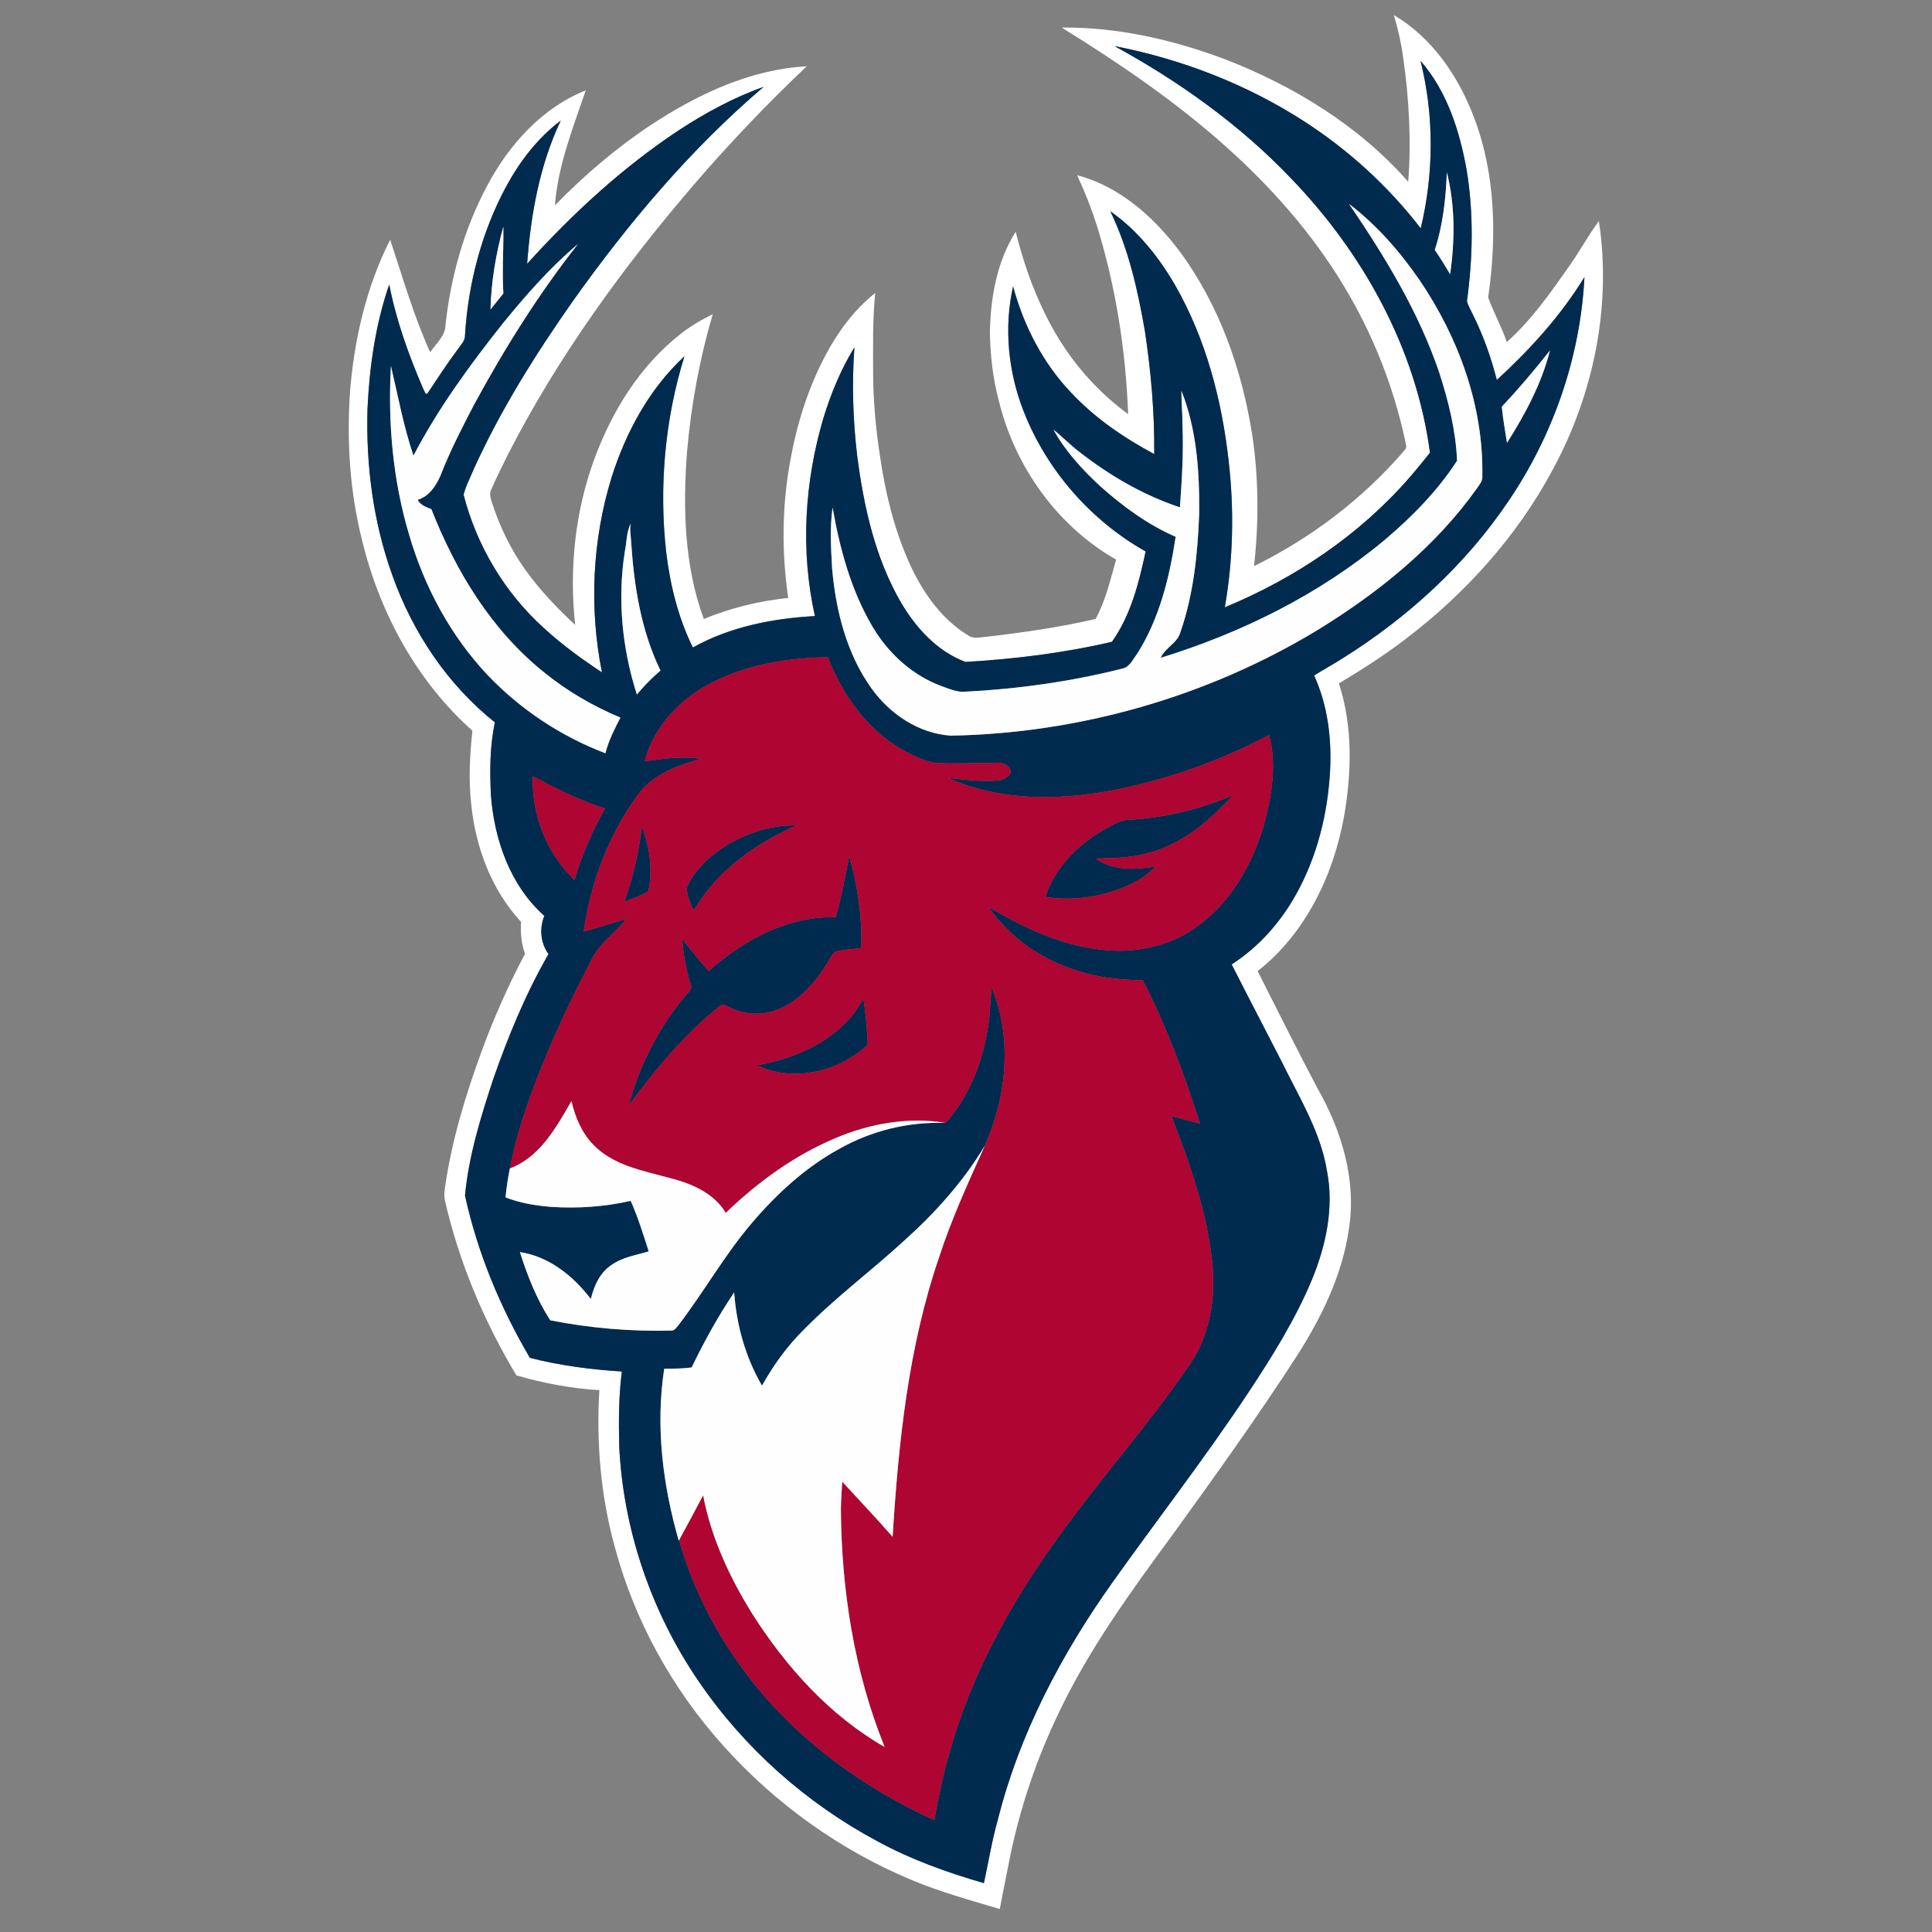 <?xml version="1.0" encoding="utf-8"?>
<!-- Generator: Adobe Illustrator 19.1.0, SVG Export Plug-In . SVG Version: 6.00 Build 0)  -->
<svg version="1.1" id="Слой_1" xmlns="http://www.w3.org/2000/svg" xmlns:xlink="http://www.w3.org/1999/xlink" x="0px" y="0px"
	 viewBox="0 0 1024 1024" style="enable-background:new 0 0 1024 1024;" xml:space="preserve">
<rect x="0" y="0" width="1024" height="1024" fill="#808080" stroke="none"/>
<path style="fill-rule:evenodd;clip-rule:evenodd;fill:#FFFFFF;" d="M738.793,8
	c20.206,11.91,34.157,32.317,42.342,53.94
	c11.676,30.388,12.2,63.876,7.628,95.758c2.922,7.962,7.104,15.512,9.869,23.597
	c12.869-11.453,22.883-25.693,32.719-39.722
	c5.687-7.94,10.326-16.582,16.081-24.455c6.858,45.142-2.81,91.945-24.5,131.889
	c-18.823,35.183-46.111,65.448-77.771,89.558
	c-11.285,8.709-23.362,16.292-35.518,23.686
	c7.438,22.727,6.78,47.35,2.699,70.679
	c-5.687,31.202-20.43,61.891-45.777,81.774
	c10.405,20.675,20.809,41.35,31.57,61.835
	c12.925,22.593,21.02,49.044,16.75,75.206
	c-3.479,24.021-14.352,46.234-27.254,66.53
	c-21.043,32.54-43.625,64.043-66.329,95.435
	c-22.181,30.143-44.316,60.664-60.375,94.62
	c-11.408,23.675-19.861,48.766-25.314,74.482
	c-1.851,9.68-3.925,19.314-5.709,29.005c-15.645-4.672-31.447-8.988-46.535-15.311
	c-37.982-15.802-72.251-40.324-99.717-70.913
	c-27.21-30.165-47.472-66.697-57.888-105.995
	c-7.371-26.886-9.78-54.988-8.096-82.778c-14.899-0.926-29.663-3.647-43.982-7.873
	c-17.329-28.872-30.522-60.33-37.993-93.205c-0.401-2.141-0.089-4.316,0.178-6.446
	c3.546-24.768,10.873-48.81,19.449-72.251
	c6.49-17.664,14.129-34.904,22.961-51.531c-1.963-5.397-2.509-11.174-2.107-16.884
	c-15.691-16.961-24.132-39.61-26.418-62.381
	c-1.472-12.958-0.759-26.039,0.625-38.964
	c-29.452-26.206-49.022-62.315-58.345-100.364
	c-6.569-25.838-8.341-52.758-6.513-79.298c2.219-27.801,8.642-55.602,21.266-80.581
	c6.669,20.006,12.479,40.391,21.199,59.639c3.122-4.594,8.152-8.642,8.152-14.631
	c2.821-25.615,9.925-50.929,22.113-73.7
	c11.531-21.657,29.017-41.216,52.212-50.461
	c-6.791,19.872-14.731,39.8-16.337,60.943
	c15.378-15.813,32.25-30.21,50.628-42.443
	c24.757-16.315,52.791-29.641,82.822-31.247
	c-20.675,19.616-40.413,40.213-59.014,61.802
	c-38.027,44.249-72.675,91.799-99.293,143.844
	c-3.1,6.189-6.167,12.401-8.932,18.746c-0.993,1.94-0.424,4.126,0.156,6.089
	c4.148,13.07,10.159,25.593,18.189,36.733
	c7.616,10.549,16.627,20.017,26.15,28.849
	c-3.19-29.641-0.089-60.085,10.248-88.108
	c9.334-25.258,24.132-49.223,45.521-65.995c5.275-4.193,11.118-7.616,17.185-10.561
	c-7.036,23.742-11.486,48.219-13.649,72.876
	c-2.23,29.685-1.517,60.419,8.899,88.655c14.263-5.877,29.395-9.568,44.74-11.141
	c-3.535-23.987-3.345-48.565,1.026-72.429c3.468-19.504,9.434-38.673,18.734-56.204
	c6.624-12.512,15.222-24.176,26.362-33.031c-1.45,14.062-1.137,28.225-1.137,42.342
	c0.067,14.62,1.372,29.228,3.58,43.681c2.732,19.058,7.248,37.994,14.965,55.68
	c6.858,15.679,16.961,30.711,31.804,39.789c2.442,1.829,5.598,1.126,8.397,0.892
	c19.85-2.297,39.733-5.041,59.193-9.613c5.342-9.724,7.806-20.82,10.861-31.436
	c-31.392-17.876-53.806-49.569-62.248-84.484
	c-3.078-11.631-4.416-23.641-4.662-35.64
	c0.323-18.567,3.636-37.748,13.683-53.672c7.215,28.96,19.359,57.531,40.146,79.41
	c5.933,6.356,12.456,12.144,19.46,17.285
	c-1.283-33.756-6.524-67.467-16.527-99.762
	c-2.91-9.167-6.423-18.144-10.516-26.853
	c22.203,5.765,40.224,21.745,53.817,39.655
	c21.467,28.726,33.678,63.508,39.097,98.725c3.356,22.76,3.356,45.944,0.87,68.783
	c30.332-14.943,57.799-35.774,79.823-61.478c1.561-1.439,0.424-3.535,0.212-5.252
	c-6.211-28.682-17.129-56.349-32.295-81.473
	c-16.761-27.99-38.607-52.669-62.895-74.347
	c-26.708-23.864-56.416-44.082-86.826-62.894
	c29.474-0.29,58.702,6.367,86.201,16.66c36.689,14.14,71.37,35.361,97.476,65.08
	c1.684-21.991,0.424-44.138-2.687-65.961
	C742.685,22.798,740.934,15.338,738.793,8L738.793,8z M590.689,24.415
	c34.213,18.712,66.385,41.629,93.372,69.92
	c38.339,39.643,66.564,90.506,73.857,145.617
	c-3.491,4.293-6.914,8.642-10.56,12.813
	c-26.485,30.611-60.899,53.717-98.178,69.128
	c4.472-25.593,4.996-51.799,2.03-77.592
	c-3.624-32.373-12.077-64.712-28.358-93.126
	c-8.754-15.099-19.961-29.15-34.369-39.198
	c9.68,19.95,14.564,41.796,18.344,63.531
	c3.234,21.556,5.152,43.346,4.94,65.158
	c-16.091-8.587-31.369-19.058-43.914-32.395
	c-15.032-15.713-25.258-35.562-30.901-56.471
	c-4.929,21.991-2.587,45.331,5.62,66.251
	c12.211,31.135,35.495,57.81,64.634,74.225
	c-3.524,16.649-7.884,33.834-17.854,47.896
	c-25.414,5.922-51.542,9.155-77.592,10.661
	c-14.898-5.498-26.15-17.865-34.079-31.246
	c-13.805-23.686-19.85-50.952-23.34-77.871
	c-2.275-19.114-2.877-38.439-1.483-57.631
	c-7.081,11.542-12.3,24.143-16.292,37.057
	c-10.159,34.001-12.401,70.656-4.639,105.393
	c-22.348,1.226-44.985,5.642-64.69,16.649
	c-7.817-15.824-12.077-33.22-14.162-50.684
	c-3.859-34.715-0.658-70.288,9.68-103.665
	c-18.623,17.263-31.057,40.29-38.64,64.322
	c-10.226,33.265-11.876,69.106-5.063,103.219
	c-10.772-7.115-21.266-14.72-30.778-23.485
	c-20.731-18.712-35.629-43.636-42.554-70.667
	c1.071-4.606,3.457-8.788,5.185-13.17c14.218-31.436,32.618-60.809,52.401-89.023
	c29.507-41.506,62.549-80.882,101.412-113.969
	c-15.958,5.62-30.901,13.806-45.041,23.039
	c-29.83,19.772-56.337,44.227-80.291,70.723
	c1.929-25.983,6.557-52.212,17.82-75.909
	c-12.3,9.256-21.802,21.757-29.083,35.216
	c-12.913,24.098-19.95,51.163-21.656,78.395c0.156,3.1-2.264,5.297-3.858,7.65
	c-5.621,7.516-10.728,15.389-15.925,23.173c-1.171,1.528-1.93-1.628-2.42-2.398
	c-7.673-17.776-14.263-36.12-17.966-55.167c-7.304,21.177-10.482,43.569-11.52,65.883
	c-0.859,29.853,3,60.04,13.159,88.209c10.717,30.221,29.206,57.944,54.375,78.005
	c-2.743,12.768-2.766,25.938-2.097,38.93
	c1.862,23.474,10.282,47.628,28.292,63.608
	c-2.687,6.602-2.063,14.441,2.219,20.24c-12.122,21.043-21.389,43.602-29.362,66.496
	c-6.601,20.028-12.925,40.447-14.898,61.523
	c6.613,30.277,18.69,59.304,34.38,86.001c15.947,4.115,32.329,6.2,48.743,7.248
	c-1.661,13.092-1.706,26.307-1.394,39.477
	c2.096,44.383,16.984,87.952,42.03,124.618
	c24.087,35.35,56.951,64.612,94.654,84.785
	c17.865,9.769,37.101,16.66,56.616,22.291
	c2.442-11.319,4.282-22.782,7.461-33.934
	c11.43-45.398,33.611-87.372,60.597-125.366
	c23.954-33.633,49.279-66.296,72.106-100.732
	c12.646-19.125,24.901-38.707,33.733-59.939c7.483-18.177,11.776-38.373,7.851-57.921
	c-2.743-16.527-10.616-31.514-18.222-46.234
	c-10.572-21.032-21.589-41.818-32.217-62.816
	c14.252-9.167,25.816-22.181,34.034-36.945
	c11.241-20.039,16.895-42.889,18.133-65.738
	c0.881-17.151-1.271-34.715-8.464-50.439c5.052-3.2,10.315-6.044,15.344-9.256
	c34.313-21.5,64.913-49.435,87.607-83.09
	c23.809-35.038,38.183-76.488,40.335-118.842
	c-12.512,20.463-28.838,38.361-46.435,54.553
	c-3.033-11.821-7.104-23.374-12.534-34.313c-1.127-2.487-2.643-4.829-3.312-7.483
	c3.145-23.006,3.624-46.569-0.167-69.541
	c-3.691-20.675-10.404-41.729-24.422-57.798
	c7.237,28.994,7.092,59.75,0.089,88.755
	c-17.218-22.348-38.339-41.617-62.058-56.884
	C660.531,44.544,626.162,31.307,590.689,24.415z"/>
<path style="fill-rule:evenodd;clip-rule:evenodd;fill:#002B4F;" d="M590.689,24.415
	c35.473,6.892,69.842,20.128,100.264,39.722
	c23.719,15.266,44.84,34.536,62.058,56.884
	c7.003-29.005,7.148-59.761-0.089-88.755c14.017,16.069,20.731,37.123,24.422,57.798
	c3.791,22.972,3.312,46.536,0.167,69.541c0.669,2.654,2.186,4.996,3.312,7.483
	c5.431,10.94,9.501,22.493,12.534,34.313
	c17.597-16.192,33.923-34.09,46.435-54.553
	c-2.152,42.354-16.526,83.804-40.335,118.842
	c-22.694,33.655-53.293,61.59-87.607,83.09
	c-5.029,3.212-10.293,6.055-15.344,9.256c7.193,15.724,9.345,33.288,8.464,50.439
	c-1.238,22.849-6.892,45.699-18.133,65.738
	c-8.219,14.765-19.783,27.778-34.034,36.945
	c10.627,20.998,21.645,41.785,32.217,62.816
	c7.606,14.72,15.478,29.708,18.222,46.234c3.925,19.549-0.368,39.744-7.851,57.921
	c-8.832,21.232-21.087,40.814-33.733,59.939
	c-22.827,34.436-48.152,67.099-72.106,100.732
	c-26.987,37.993-49.167,79.968-60.597,125.366
	c-3.179,11.152-5.018,22.615-7.461,33.934
	c-19.515-5.631-38.751-12.523-56.616-22.291
	c-37.704-20.173-70.567-49.435-94.654-84.785
	c-25.046-36.666-39.934-80.235-42.03-124.618
	c-0.312-13.17-0.268-26.385,1.394-39.477c-16.415-1.048-32.796-3.134-48.743-7.248
	c-15.69-26.697-27.767-55.724-34.38-86.001
	c1.973-21.076,8.297-41.495,14.898-61.523c7.973-22.894,17.24-45.453,29.362-66.496
	c-4.283-5.799-4.907-13.638-2.219-20.24
	c-18.01-15.98-26.429-40.134-28.292-63.608
	c-0.669-12.992-0.647-26.162,2.097-38.93c-25.169-20.061-43.658-47.784-54.375-78.005
	c-10.159-28.169-14.017-58.356-13.159-88.209
	c1.037-22.314,4.215-44.707,11.52-65.883
	c3.702,19.047,10.293,37.391,17.966,55.167c0.49,0.769,1.249,3.925,2.42,2.398
	c5.196-7.784,10.303-15.657,15.925-23.173c1.594-2.353,4.015-4.55,3.858-7.65
	c1.706-27.232,8.743-54.297,21.656-78.395c7.282-13.46,16.783-25.961,29.083-35.216
	c-11.263,23.697-15.891,49.926-17.82,75.909
	c23.954-26.496,50.461-50.951,80.291-70.723
	c14.14-9.233,29.083-17.419,45.041-23.039
	c-38.863,33.087-71.905,72.463-101.412,113.969
	c-19.783,28.213-38.183,57.587-52.401,89.023
	c-1.728,4.382-4.114,8.564-5.185,13.17c6.926,27.031,21.824,51.955,42.554,70.667
	c9.512,8.765,20.006,16.371,30.778,23.485
	c-6.814-34.113-5.163-69.954,5.063-103.219
	c7.583-24.032,20.017-47.059,38.64-64.322
	c-10.338,33.376-13.538,68.95-9.68,103.665
	c2.085,17.463,6.345,34.86,14.162,50.684
	c19.705-11.007,42.342-15.423,64.69-16.649
	c-7.762-34.737-5.52-71.392,4.639-105.393
	c3.992-12.913,9.211-25.515,16.292-37.057
	c-1.394,19.192-0.792,38.518,1.483,57.631c3.491,26.92,9.535,54.185,23.34,77.871
	c7.929,13.382,19.181,25.749,34.079,31.246
	c26.05-1.506,52.178-4.739,77.592-10.661
	c9.969-14.062,14.33-31.246,17.854-47.896
	c-29.139-16.415-52.423-43.089-64.634-74.225
	c-8.208-20.92-10.549-44.26-5.62-66.251
	c5.643,20.909,15.869,40.759,30.901,56.471
	c12.545,13.337,27.823,23.809,43.914,32.395
	c0.212-21.813-1.706-43.603-4.94-65.158c-3.78-21.735-8.664-43.58-18.344-63.531
	c14.408,10.048,25.615,24.098,34.369,39.198
	c16.281,28.414,24.734,60.753,28.358,93.126
	c2.966,25.794,2.442,52-2.03,77.592
	c37.28-15.412,71.693-38.517,98.178-69.128
	c3.647-4.171,7.07-8.52,10.56-12.813
	c-7.293-55.111-35.518-105.973-73.857-145.617
	C657.074,66.044,624.902,43.127,590.689,24.415L590.689,24.415z M766.85,91.291
	c-0.524,13.895-2.007,27.901-6.39,41.16c2.9,4.16,5.52,8.52,8.13,12.88
	C771.165,127.455,771.299,108.91,766.85,91.291L766.85,91.291z M715.017,108.063
	c19.013,27.957,36.889,57.174,47.796,89.357c4.907,15.155,8.81,30.867,9.456,46.814
	c-10.348,15.936-23.82,29.652-38.283,41.896
	c-34.648,28.894-75.83,49.301-118.809,62.538
	c2.387-5.453,8.899-7.761,10.471-13.627c7.003-20.129,9.144-41.562,9.947-62.739
	c0.201-21.957-1.193-44.506-9.401-65.125c-0.067,6.133,0.591,12.244,0.558,18.389
	c0.602,14.463-0.357,28.927-1.36,43.346
	c-19.27-6.401-37.113-16.75-53.081-29.217
	c-4.896-3.691-9.155-8.141-13.94-11.943
	c6.312,11.408,15.255,21.132,24.779,29.953
	c12.021,10.672,25.146,20.396,39.978,26.797
	c-3.267,21.589-8.642,43.547-20.507,62.17c-2.242,2.911-3.97,7.104-7.996,7.773
	c-27.165,6.825-55.044,10.739-83.023,12.166c-4.338,0.413-8.386-1.494-12.378-2.877
	c-15.724-5.743-28.682-17.642-37.023-32.016
	c-11.241-19.158-17.095-40.982-20.92-62.705
	c-1.494,10.694-0.847,21.567-0.245,32.317c1.974,22.281,7.628,45.019,20.809,63.441
	c9.746,13.638,25.024,23.976,42.03,25.135
	c68.18-1.215,136.015-20.586,194.382-55.925
	c32.183-19.738,62.37-44.004,84.417-74.96c1.316-2.03,3.278-4.015,2.977-6.635
	c0.725-37.079-12.557-73.422-33.209-103.843
	C742.004,133.366,729.682,119.27,715.017,108.063L715.017,108.063z M259.979,164.021
	c2.264-2.833,4.516-5.687,6.814-8.498c-0.714-11.787,0.167-23.597-0.022-35.384
	C262.867,134.447,260.336,149.179,259.979,164.021L259.979,164.021z M266.67,171.236
	c-17.62,22.136-34.38,45.164-47.528,70.266
	c-5.252-15.478-8.174-31.626-11.943-47.506
	c-1.673,30.054,1.004,60.531,9.646,89.424
	c8.04,27.6,22.002,53.672,41.829,74.615
	c17.33,18.11,38.774,32.317,62.203,41.205c1.661-6.691,4.851-12.802,7.951-18.891
	c-14.553-6.1-28.325-14.095-40.569-24.076
	c-27.779-22.269-46.758-53.605-59.627-86.413c-2.777-1.059-5.81-2.175-7.304-4.94
	c6-1.74,9.758-7.349,12.11-12.791c4.974-12.847,11.308-25.113,17.642-37.324
	c16.169-29.842,34.202-58.758,55.222-85.421
	C291.549,141.752,278.825,156.36,266.67,171.236L266.67,171.236z M795.989,215.541
	c0.614,6.434,1.74,12.813,2.755,19.192c9.635-15.2,18.322-31.425,22.76-48.955
	C813.396,196.037,804.966,206.04,795.989,215.541L795.989,215.541z M331.193,292.23
	c-4.037,25.359-1.45,51.509,6.368,75.898c3.78-4.606,7.984-8.855,12.501-12.724
	c-10.204-20.987-13.94-44.327-15.49-67.411c-0.134-3.49-0.914-7.003-0.268-10.494
	C331.984,282.049,332.208,287.324,331.193,292.23L331.193,292.23z M374.84,363.143
	c-15.612,8.586-28.581,22.894-33.176,40.357c9.847-1.271,19.905-2.977,29.808-1.249
	c-11.876,3.234-24.366,7.828-32.384,17.664
	c-16.047,21.522-26.028,47.294-29.697,73.834
	c7.617-2.13,15.155-4.516,22.738-6.78c-6.379,7.639-15.111,13.549-19.17,22.916
	c-7.639,14.564-14.82,29.373-21.311,44.495
	c-8.876,20.998-17.05,42.499-21.422,64.947c-1.026,5.063-1.773,10.17-2.308,15.311
	c7.672,2.989,15.868,4.36,24.054,5.018c14.162,0.959,28.47-0.022,42.309-3.178
	c3.881,8.665,6.624,17.765,9.546,26.775c-6.646,2.041-13.85,3.033-19.638,7.171
	c-6.223,4.026-9.356,11.129-11.04,18.077
	c-9.278-12.155-22.058-22.526-37.581-24.868
	c3.981,12.568,8.888,25.035,16.08,36.153c21.021,4.16,42.543,5.977,63.965,5.442
	c1.896,0.245,2.877-1.684,3.97-2.833c13.605-17.764,24.567-37.469,39.175-54.475
	c13.08-15.311,28.191-29.184,45.922-38.919
	c17.107-9.702,36.834-14.564,56.505-13.817
	c13.594-15.211,20.664-35.194,23.106-55.2c0.502-5.576,0.725-11.163,1.294-16.727
	c11.074,26.898,8.074,57.888-3.647,84.06
	c-11.464,19.08-26.474,35.763-43.023,50.55
	c-17.263,15.857-36.176,29.886-52.613,46.647
	c-8.955,8.765-16.326,19.002-22.426,29.908
	c-8.765-14.965-13.516-32.161-14.765-49.401
	c-8.531,12.635-15.88,26.061-22.537,39.766
	c-4.817,0.658-9.68,0.647-14.519,0.669c-4.706,30.466-0.769,61.701,7.706,91.164
	l0.179-0.323c7.839,27.823,21.823,53.817,39.889,76.332
	c25.269,31.358,58.813,55.445,95.346,72.039
	c2.219-11.866,4.483-23.753,7.951-35.339
	c11.43-41.316,32.317-79.432,57.363-114.002
	c22.37-31.358,48.242-60.073,69.942-91.922
	c10.839-15.567,13.995-35.283,12.1-53.873
	c-2.732-27.032-11.899-52.847-21.679-78.005c5.018,1.36,10.047,2.743,15.133,3.937
	c-8.286-25.972-17.798-51.71-30.343-75.953
	c-12.601-0.056-25.325-1.595-37.246-5.844
	c-17.82-5.966-33.867-17.541-44.573-33.053
	c18.556,10.939,38.595,20.552,60.285,22.771
	c17.251,2.018,35.417-1.673,49.68-11.832
	c18.289-12.746,29.797-33.142,36.064-54.163c4.137-15.456,7.059-32.049,2.777-47.807
	c-25.994,13.828-54.13,23.664-83.001,29.351
	c-28.972,5.398-60.084,5.721-87.372-6.713c9.01,1.071,18.11,2.241,27.187,1.372
	c2.52-0.312,4.94-1.706,6.178-3.959c0.334-3.792-4.026-5.464-7.171-5.342
	c-11.129,0.056-22.303,0.702-33.432,0.022c-6.791-1.505-13.103-4.728-19.047-8.263
	c-17.553-10.906-29.797-28.682-37.202-47.706
	C416.803,348.691,394.277,352.438,374.84,363.143L374.84,363.143z M282.427,411.44
	c-0.769,20.262,7.35,40.87,22.047,54.91
	c3.97-13.17,9.345-25.916,16.236-37.837
	C307.284,424.387,294.794,417.942,282.427,411.44L282.427,411.44z M598.562,434.502
	c-4.974-0.056-9.156,2.922-13.36,5.163c-13.928,7.962-26.106,20.184-31.18,35.674
	c14.084,2.42,28.704,0.145,41.896-5.152c6.122-2.576,12.044-6.011,16.538-10.995
	c-10.505,1.929-22.459,2.398-31.559-4.126c9.11-0.234,18.322-0.312,27.176-2.81
	c18.222-4.505,32.986-17.173,45.342-30.756
	C636.053,428.959,617.419,433.386,598.562,434.502L598.562,434.502z M385.099,448.029
	c-8.799,5.553-17.251,12.925-21.21,22.783c0.401,3.88,1.829,7.583,3.412,11.118
	c0.925-0.234,1.572-0.825,1.974-1.751c12.155-19.727,32.016-33.454,52.903-42.677
	C409.12,437.111,396.229,441.36,385.099,448.029L385.099,448.029z M330.936,477.915
	c4.383-1.483,8.687-3.212,12.713-5.52c2.453-11.464,0.725-23.53-3.501-34.38
	C338.698,451.653,335.475,464.99,330.936,477.915L330.936,477.915z M450.09,453.749
	c-2.085,10.861-4.137,21.734-7.137,32.406
	c-25.303-0.758-48.866,12.099-67.322,28.481c-4.94-5.509-9.557-11.285-14.151-17.073
	c0.769,8.118,2.085,16.214,4.505,24.02c1.416,2.855-1.74,4.661-3.167,6.702
	c-13.906,16.783-24.043,36.733-29.674,57.776
	c14.296-19.348,29.786-38.138,48.766-53.081c1.372-1.294,3.022,0.357,4.416,0.758
	c8.107,4.193,18.043,4.795,26.474,1.149c11.486-4.751,19.761-14.743,26.117-25.08
	c1.204-1.74,1.918-3.959,3.613-5.275c4.55-1.282,9.312-1.506,13.995-2.03
	C456.982,486.067,454.64,469.529,450.09,453.749L450.09,453.749z M449.733,540.508
	c-12.623,13.605-30.622,21.043-48.643,24.087
	c19.247,9.267,43.725,3.557,58.835-10.962c-0.334-8.074-0.981-16.148-2.275-24.11
	C455.064,533.215,452.912,537.263,449.733,540.508z"/>
<path style="fill-rule:evenodd;clip-rule:evenodd;fill:#AE0532;" d="M374.84,363.143
	c19.437-10.706,41.963-14.452,63.932-14.798
	c7.405,19.025,19.649,36.8,37.202,47.706c5.944,3.535,12.255,6.758,19.047,8.263
	c11.129,0.68,22.303,0.033,33.432-0.022c3.145-0.123,7.505,1.55,7.171,5.342
	c-1.238,2.253-3.658,3.646-6.178,3.959c-9.077,0.87-18.177-0.301-27.187-1.372
	c27.288,12.434,58.4,12.111,87.372,6.713
	c28.871-5.687,57.007-15.523,83.001-29.351c4.282,15.757,1.36,32.351-2.777,47.807
	c-6.267,21.021-17.775,41.417-36.064,54.163
	c-14.263,10.159-32.429,13.85-49.68,11.832
	c-21.69-2.219-41.729-11.832-60.285-22.771
	c10.706,15.512,26.752,27.087,44.573,33.053
	c11.921,4.249,24.645,5.787,37.246,5.844
	c12.545,24.243,22.058,49.981,30.343,75.953
	c-5.085-1.193-10.114-2.576-15.133-3.937c9.78,25.158,18.946,50.974,21.679,78.005
	c1.896,18.59-1.26,38.305-12.1,53.873
	c-21.701,31.849-47.572,60.564-69.942,91.922
	c-25.046,34.57-45.933,72.686-57.363,114.002
	c-3.468,11.587-5.732,23.474-7.951,35.339
	c-36.532-16.594-70.076-40.681-95.346-72.039
	c-18.065-22.515-32.049-48.509-39.889-76.332
	c4.326-7.884,8.542-15.824,12.735-23.775c4.26,22.571,14.14,43.725,26.228,63.129
	c17.887,28.012,40.882,53.65,69.976,70.288
	c-16.17-39.912-22.883-83.179-23.195-126.09
	c0.067-4.851,0.435-9.702,0.725-14.542c8.888,9.758,18.021,19.292,26.697,29.251
	c3.089-49.937,8.308-100.341,24.544-147.947
	c6.59-20.352,15.534-39.811,24.288-59.293
	c11.72-26.173,14.72-57.163,3.647-84.06c-0.569,5.565-0.792,11.152-1.294,16.727
	c-2.442,20.006-9.512,39.989-23.106,55.2c-19.861-3.323-40.424,0.357-58.813,8.241
	c-21.623,9.155-40.848,23.217-57.709,39.432
	c-6.378-10.717-18.534-15.69-30.087-18.59
	c-14.051-3.814-29.596-6.613-40.134-17.541
	c-6.1-6.323-9.624-14.642-11.553-23.117
	c-8.085,13.906-16.705,29.764-32.663,35.719
	c4.371-22.448,12.546-43.948,21.422-64.947c6.49-15.121,13.672-29.93,21.311-44.495
	c4.059-9.367,12.791-15.278,19.17-22.916c-7.583,2.264-15.122,4.65-22.738,6.78
	c3.669-26.541,13.65-52.312,29.697-73.834c8.018-9.836,20.508-14.43,32.384-17.664
	c-9.903-1.728-19.961-0.023-29.808,1.249
	C346.259,386.037,359.228,371.73,374.84,363.143L374.84,363.143z M598.562,434.502
	c-4.974-0.056-9.156,2.922-13.36,5.163c-13.928,7.962-26.106,20.184-31.18,35.674
	c14.084,2.42,28.704,0.145,41.896-5.152c6.122-2.576,12.044-6.011,16.538-10.995
	c-10.505,1.929-22.459,2.398-31.559-4.126c9.11-0.234,18.322-0.312,27.176-2.81
	c18.222-4.505,32.986-17.173,45.342-30.756
	C636.053,428.959,617.419,433.386,598.562,434.502L598.562,434.502z M385.099,448.029
	c-8.799,5.553-17.251,12.925-21.21,22.783c0.401,3.88,1.829,7.583,3.412,11.118
	c0.925-0.234,1.572-0.825,1.974-1.751c12.155-19.727,32.016-33.454,52.903-42.677
	C409.12,437.111,396.229,441.36,385.099,448.029L385.099,448.029z M330.936,477.915
	c4.383-1.483,8.687-3.212,12.713-5.52c2.453-11.464,0.725-23.53-3.501-34.38
	C338.698,451.653,335.475,464.99,330.936,477.915L330.936,477.915z M450.09,453.749
	c-2.085,10.861-4.137,21.734-7.137,32.406
	c-25.303-0.758-48.866,12.099-67.322,28.481c-4.94-5.509-9.557-11.285-14.151-17.073
	c0.769,8.118,2.085,16.214,4.505,24.02c1.416,2.855-1.74,4.661-3.167,6.702
	c-13.906,16.783-24.043,36.733-29.674,57.776
	c14.296-19.348,29.786-38.138,48.766-53.081c1.372-1.294,3.022,0.357,4.416,0.758
	c8.107,4.193,18.043,4.795,26.474,1.149c11.486-4.751,19.761-14.743,26.117-25.08
	c1.204-1.74,1.918-3.959,3.613-5.275c4.55-1.282,9.312-1.506,13.995-2.03
	C456.982,486.067,454.64,469.529,450.09,453.749L450.09,453.749z M449.733,540.508
	c-12.623,13.605-30.622,21.043-48.643,24.087
	c19.247,9.267,43.725,3.557,58.835-10.962c-0.334-8.074-0.981-16.148-2.275-24.11
	C455.064,533.215,452.912,537.263,449.733,540.508L449.733,540.508z M282.427,411.44
	c-0.769,20.262,7.35,40.87,22.047,54.91
	c3.97-13.17,9.345-25.916,16.236-37.837
	C307.284,424.387,294.794,417.942,282.427,411.44z"/>
<path style="fill-rule:evenodd;clip-rule:evenodd;fill:#FEFEFE;" d="M478.917,657.867
	c16.549-14.787,31.559-31.47,43.023-50.55
	c-8.754,19.482-17.698,38.941-24.288,59.293
	c-16.237,47.606-21.456,98.011-24.544,147.947
	c-8.676-9.958-17.809-19.493-26.697-29.251c-0.29,4.84-0.658,9.691-0.725,14.542
	c0.312,42.911,7.025,86.179,23.195,126.09
	c-29.094-16.638-52.089-42.276-69.976-70.288
	c-12.088-19.404-21.968-40.558-26.228-63.129
	c-4.193,7.951-8.408,15.891-12.735,23.775l-0.179,0.323
	c-8.475-29.462-12.412-60.698-7.706-91.164c4.84-0.022,9.702-0.011,14.519-0.669
	c6.657-13.705,14.006-27.132,22.537-39.766
	c1.249,17.24,6,34.436,14.765,49.401c6.1-10.906,13.471-21.143,22.426-29.908
	C442.741,687.753,461.654,673.724,478.917,657.867L478.917,657.867z M270.227,619.327
	c-1.026,5.063-1.773,10.17-2.308,15.311c7.672,2.989,15.868,4.36,24.054,5.018
	c14.162,0.959,28.47-0.022,42.309-3.178c3.881,8.665,6.624,17.765,9.546,26.775
	c-6.646,2.041-13.85,3.033-19.638,7.171c-6.223,4.026-9.356,11.129-11.04,18.077
	c-9.278-12.155-22.058-22.526-37.581-24.868
	c3.981,12.568,8.888,25.035,16.08,36.153c21.021,4.16,42.543,5.977,63.965,5.442
	c1.896,0.245,2.877-1.684,3.97-2.833c13.605-17.764,24.567-37.469,39.175-54.475
	c13.08-15.311,28.191-29.184,45.922-38.919
	c17.107-9.702,36.834-14.564,56.505-13.817c-19.861-3.323-40.424,0.357-58.813,8.241
	c-21.623,9.155-40.848,23.217-57.709,39.432
	c-6.378-10.717-18.534-15.69-30.087-18.59
	c-14.051-3.814-29.596-6.613-40.134-17.541
	c-6.1-6.323-9.624-14.642-11.553-23.117
	C294.805,597.515,286.185,613.372,270.227,619.327L270.227,619.327z M331.193,292.23
	c1.015-4.907,0.792-10.181,3.111-14.731c-0.647,3.49,0.134,7.003,0.268,10.494
	c1.55,23.084,5.286,46.424,15.49,67.411c-4.517,3.869-8.721,8.118-12.501,12.724
	C329.743,343.739,327.156,317.589,331.193,292.23L331.193,292.23z M795.989,215.541
	c8.977-9.501,17.408-19.504,25.515-29.763
	c-4.438,17.53-13.125,33.755-22.76,48.955
	C797.729,228.354,796.602,221.976,795.989,215.541L795.989,215.541z M266.67,171.236
	c-17.62,22.136-34.38,45.164-47.528,70.266
	c-5.252-15.478-8.174-31.626-11.943-47.506
	c-1.673,30.054,1.004,60.531,9.646,89.424
	c8.04,27.6,22.002,53.672,41.829,74.615
	c17.33,18.11,38.774,32.317,62.203,41.205c1.661-6.691,4.851-12.802,7.951-18.891
	c-14.553-6.1-28.325-14.095-40.569-24.076
	c-27.779-22.269-46.758-53.605-59.627-86.413c-2.777-1.059-5.81-2.175-7.304-4.94
	c6-1.74,9.758-7.349,12.11-12.791c4.974-12.847,11.308-25.113,17.642-37.324
	c16.169-29.842,34.202-58.758,55.222-85.421
	C291.549,141.752,278.825,156.36,266.67,171.236L266.67,171.236z M259.979,164.021
	c0.357-14.843,2.889-29.574,6.792-43.881c0.189,11.787-0.691,23.596,0.022,35.384
	C264.495,158.334,262.243,161.189,259.979,164.021L259.979,164.021z M715.017,108.063
	c14.664,11.207,26.987,25.303,37.425,40.48
	c20.652,30.421,33.934,66.764,33.209,103.843c0.301,2.62-1.662,4.605-2.977,6.635
	c-22.047,30.957-52.234,55.223-84.417,74.96
	c-58.367,35.339-126.202,54.71-194.382,55.925
	c-17.006-1.16-32.284-11.497-42.03-25.135
	c-13.181-18.422-18.835-41.16-20.809-63.441
	c-0.602-10.75-1.249-21.623,0.245-32.317c3.825,21.723,9.68,43.547,20.92,62.705
	c8.341,14.374,21.299,26.273,37.023,32.016c3.992,1.383,8.04,3.29,12.378,2.877
	c27.979-1.428,55.858-5.342,83.023-12.166c4.026-0.669,5.754-4.862,7.996-7.773
	c11.865-18.623,17.24-40.58,20.507-62.17
	c-14.831-6.401-27.957-16.125-39.978-26.797
	c-9.524-8.821-18.467-18.545-24.779-29.953c4.784,3.803,9.044,8.252,13.94,11.943
	c15.969,12.467,33.811,22.816,53.081,29.217c1.004-14.419,1.963-28.882,1.36-43.346
	c0.034-6.144-0.625-12.256-0.558-18.389c8.207,20.619,9.601,43.167,9.401,65.125
	c-0.803,21.177-2.944,42.61-9.947,62.739c-1.572,5.866-8.085,8.174-10.471,13.627
	c42.978-13.237,84.161-33.644,118.809-62.538
	c14.463-12.244,27.935-25.961,38.283-41.896c-0.647-15.947-4.55-31.659-9.456-46.814
	C751.907,165.237,734.031,136.02,715.017,108.063L715.017,108.063z M766.85,91.291
	c-0.524,13.895-2.007,27.901-6.39,41.16c2.9,4.16,5.52,8.52,8.13,12.88
	C771.165,127.455,771.299,108.91,766.85,91.291z"/>
</svg>
